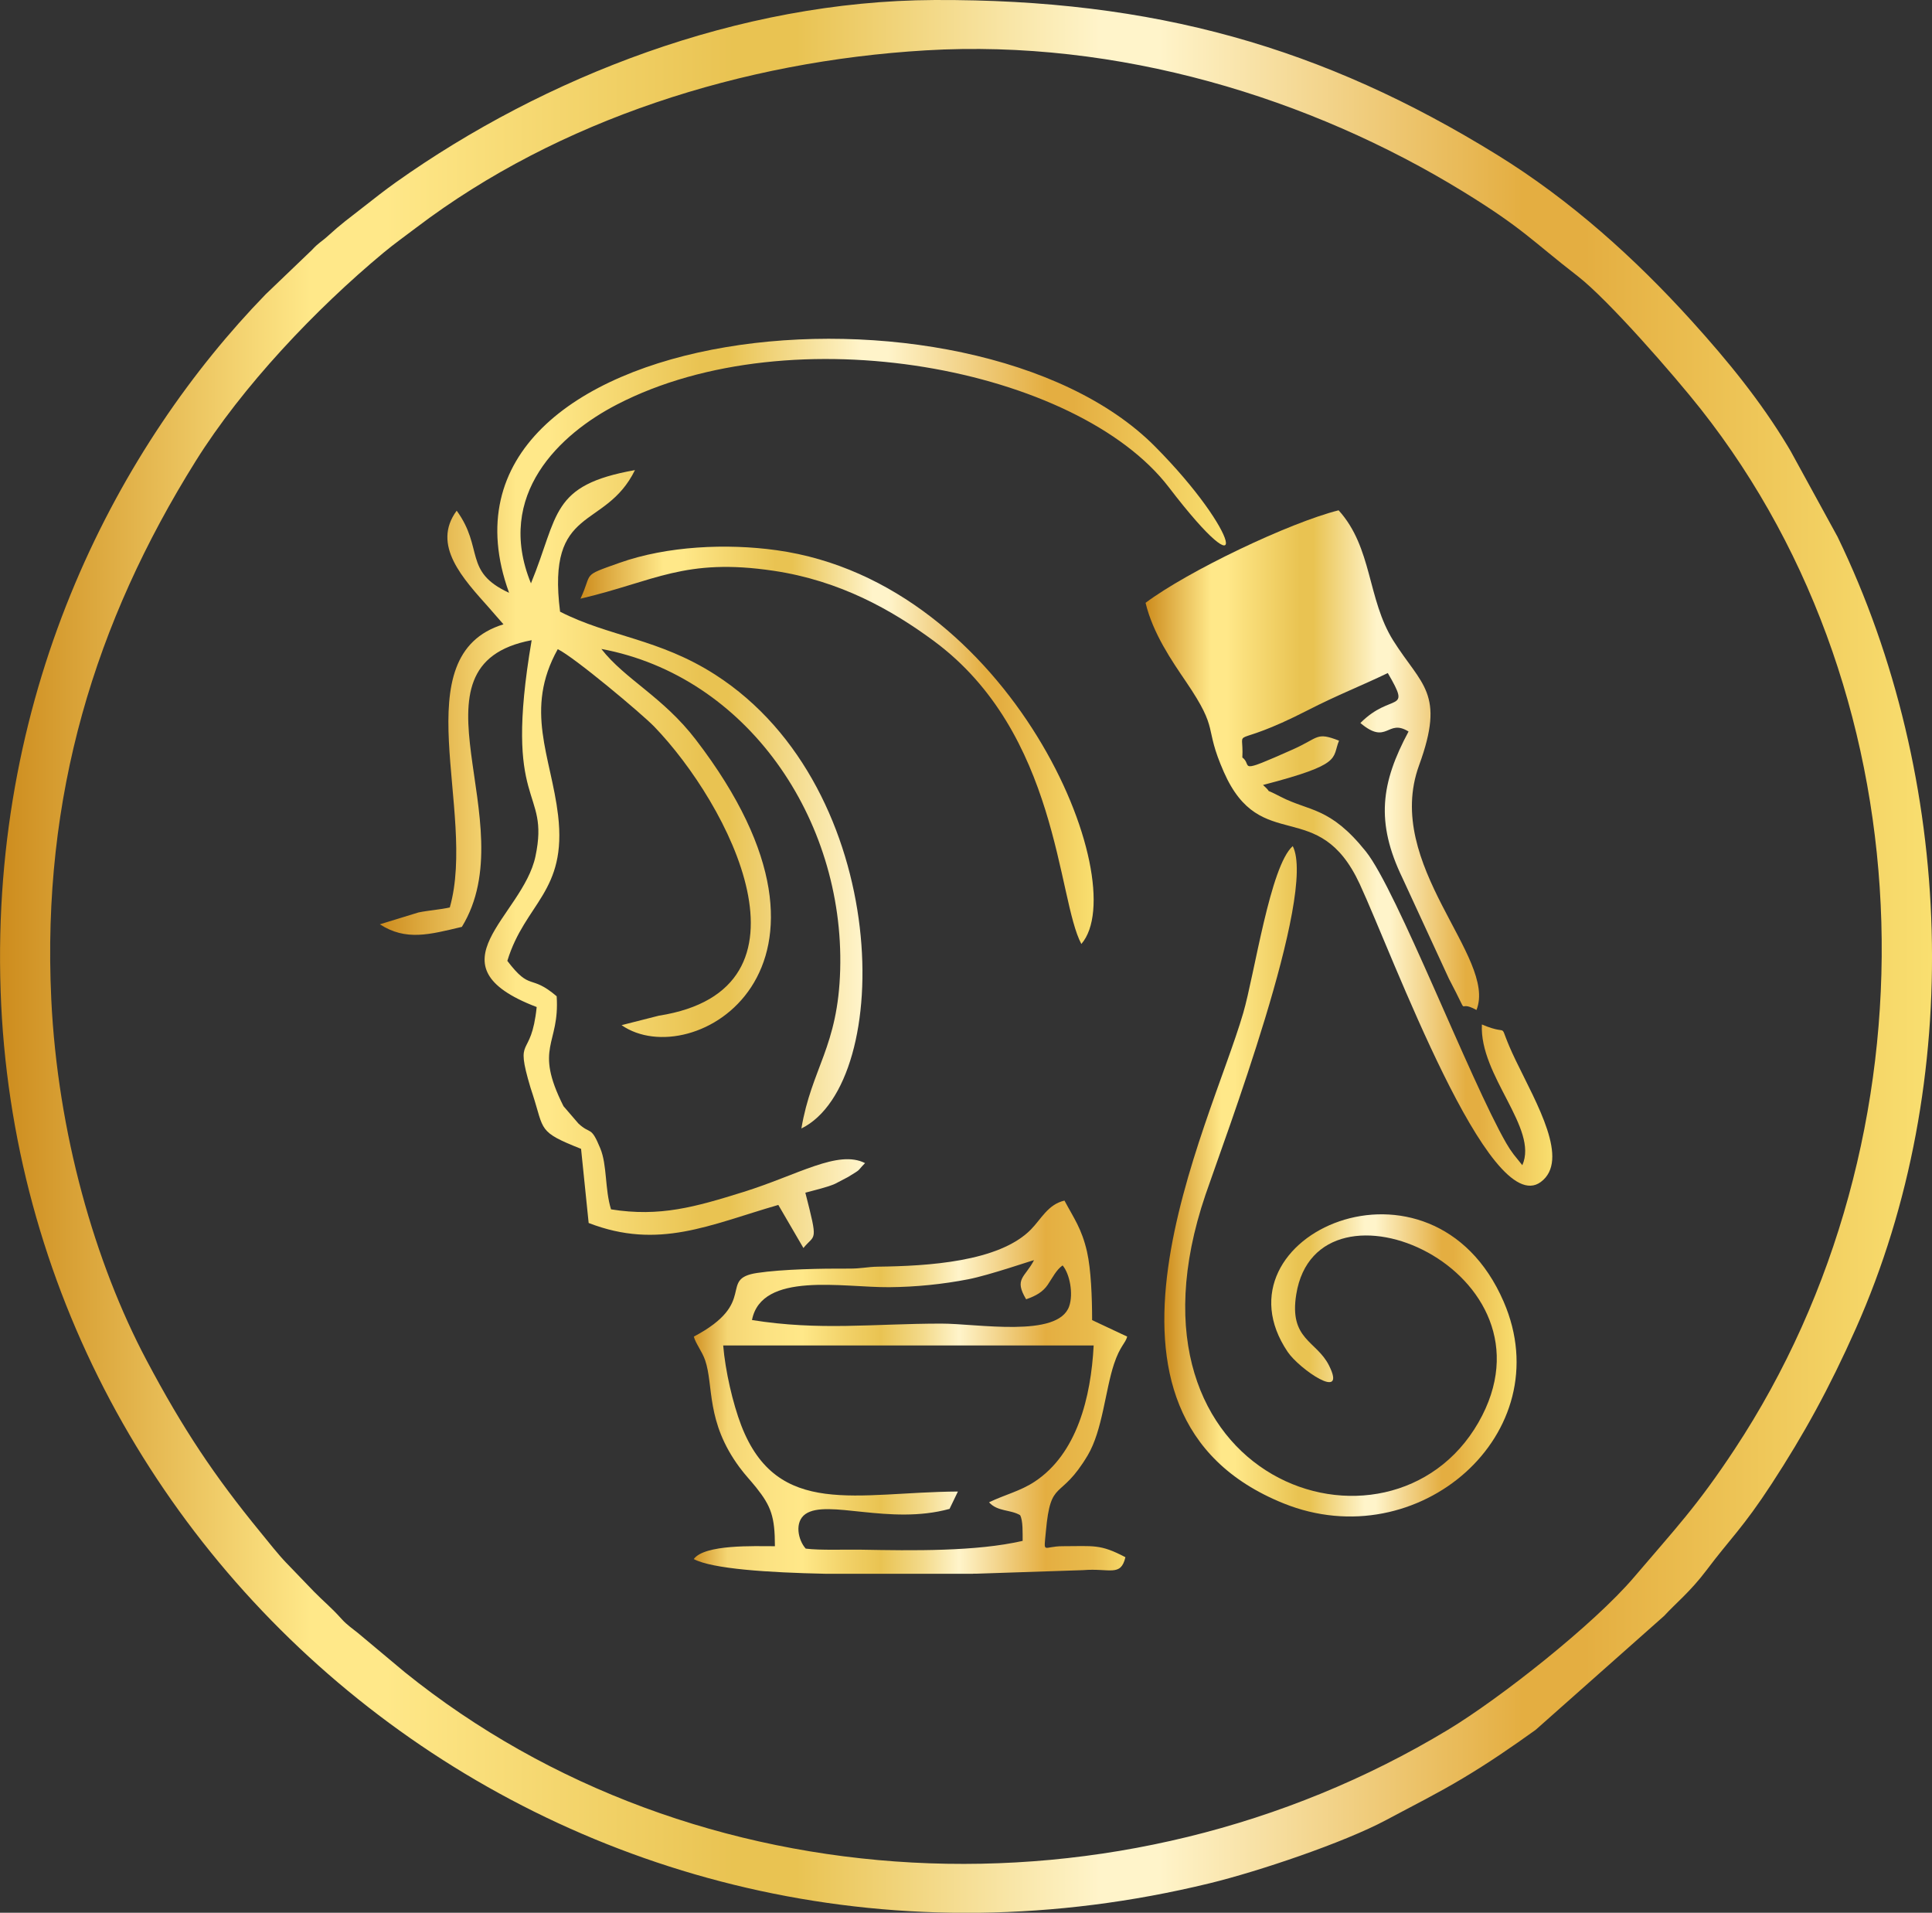 <svg xmlns:xlink="http://www.w3.org/1999/xlink" viewBox="0 0 249.47 246.94" style="shape-rendering:geometricPrecision; text-rendering:geometricPrecision; image-rendering:optimizeQuality; fill-rule:evenodd; clip-rule:evenodd" version="1.1" height="29.311mm" width="29.611mm" xml:space="preserve" xmlns="http://www.w3.org/2000/svg">
 <rect x="0" y="0" width="249.47" height="246.94" fill="#333333" stroke="none"/>
 <defs>
  <style type="text/css">
   
    .fil1 {fill:url(#id0)}
    .fil4 {fill:url(#id1);fill-rule:nonzero}
    .fil2 {fill:url(#id2);fill-rule:nonzero}
    .fil3 {fill:url(#id3);fill-rule:nonzero}
    .fil0 {fill:url(#id4);fill-rule:nonzero}
    .fil5 {fill:url(#id5);fill-rule:nonzero}
   
  </style>
  <linearGradient y2="179.08" x2="145.54" y1="179.08" x1="89.59" gradientUnits="userSpaceOnUse" id="id0">
   <stop style="stop-opacity:1; stop-color:#D19325" offset="0"></stop>
   <stop style="stop-opacity:1; stop-color:#F5D674" offset="0.078"></stop>
   <stop style="stop-opacity:1; stop-color:#FCE282" offset="0.169"></stop>
   <stop style="stop-opacity:1; stop-color:#FFE889" offset="0.251"></stop>
   <stop style="stop-opacity:1; stop-color:#F2D269" offset="0.349"></stop>
   <stop style="stop-opacity:1; stop-color:#E9C352" offset="0.431"></stop>
   <stop style="stop-opacity:1; stop-color:#F3DA8B" offset="0.529"></stop>
   <stop style="stop-opacity:1; stop-color:#FFF4CA" offset="0.612"></stop>
   <stop style="stop-opacity:1; stop-color:#E4AE41" offset="0.812"></stop>
   <stop style="stop-opacity:1; stop-color:#E9BB4D" offset="0.922"></stop>
   <stop style="stop-opacity:1; stop-color:#F7DA6B" offset="1"></stop>
  </linearGradient>
  <linearGradient y2="152.51" x2="195.83" y1="152.51" x1="150.35" gradientUnits="userSpaceOnUse" id="id1">
   <stop style="stop-opacity:1; stop-color:#CD8C1D" offset="0"></stop>
   <stop style="stop-opacity:1; stop-color:#FFE889" offset="0.161"></stop>
   <stop style="stop-opacity:1; stop-color:#FFE889" offset="0.18"></stop>
   <stop style="stop-opacity:1; stop-color:#FFE889" offset="0.2"></stop>
   <stop style="stop-opacity:1; stop-color:#E9C352" offset="0.38"></stop>
   <stop style="stop-opacity:1; stop-color:#E9C352" offset="0.412"></stop>
   <stop style="stop-opacity:1; stop-color:#FFF4CA" offset="0.569"></stop>
   <stop style="stop-opacity:1; stop-color:#FFF4CA" offset="0.6"></stop>
   <stop style="stop-opacity:1; stop-color:#E4AE41" offset="0.788"></stop>
   <stop style="stop-opacity:1; stop-color:#E4AE41" offset="0.82"></stop>
   <stop style="stop-opacity:1; stop-color:#F9DF70" offset="1"></stop>
  </linearGradient>
  <linearGradient y2="102.45" x2="158.29" y1="102.45" x1="49.03" xlink:href="#id1" gradientUnits="userSpaceOnUse" id="id2">
  </linearGradient>
  <linearGradient y2="109.47" x2="200.44" y1="109.47" x1="147.92" xlink:href="#id1" gradientUnits="userSpaceOnUse" id="id3">
  </linearGradient>
  <linearGradient y2="123.47" x2="249.47" y1="123.47" x1="-0" xlink:href="#id1" gradientUnits="userSpaceOnUse" id="id4">
  </linearGradient>
  <linearGradient y2="96.21" x2="141.22" y1="96.21" x1="74.96" xlink:href="#id1" gradientUnits="userSpaceOnUse" id="id5">
  </linearGradient>
 </defs>
 <g id="Layer_x0020_1">
  <path d="M6.62 128.98c-1.24,-26.26 5.67,-48.69 18.64,-69.44 6.03,-9.65 15.47,-19.61 24.28,-26.93 1.37,-1.14 2.76,-2.12 4.23,-3.24 18.35,-13.92 42.13,-21.47 65.77,-22.87 24.83,-1.47 49.62,6.09 69.43,18.26 7.73,4.75 8.88,6.35 14.74,10.88 3.98,3.08 12.52,12.89 15.89,17.16 29.83,37.78 30.92,94.09 4.38,134.31 -4.85,7.35 -7.67,10.27 -13.01,16.54 -5.17,6.06 -17.25,15.6 -24.03,19.69 -42.19,25.44 -97.27,22.7 -134.68,-7.46l-6 -5.02c-0.76,-0.62 -1.45,-1.07 -2.12,-1.81 -1.5,-1.66 -2.21,-2.16 -3.57,-3.54l-3.65 -3.79c-0.98,-1.02 -2.3,-2.69 -3.27,-3.88 -5.98,-7.3 -10.02,-13.35 -14.73,-22.23 -6.67,-12.58 -11.48,-29.39 -12.3,-46.62zm114.03 -128.98c-25.35,0.11 -50.42,9.98 -69.51,23.52 -1.56,1.11 -2.76,2.07 -4.44,3.38 -1.61,1.26 -2.66,2.01 -4.31,3.52 -0.91,0.83 -1.22,0.88 -2.1,1.84l-5.99 5.74c-18.66,19.21 -35.56,50.43 -34.22,89.93 2.58,76.07 75.51,134.83 156.11,115.21 6.36,-1.55 17.34,-5.25 22.8,-8.17 3.72,-1.99 6.57,-3.4 9.9,-5.39 3.4,-2.03 6.29,-4.02 9.4,-6.25l16.6 -14.72c1.41,-1.55 3.36,-3.1 5.47,-5.9 3.03,-4.04 4.71,-5.47 8.41,-11.15 4.13,-6.34 7.42,-12.29 10.88,-20.07 14.16,-31.86 12.7,-71.06 -2.37,-102.18l-6.05 -11.05c-0.15,-0.25 -0.25,-0.42 -0.39,-0.66 -3.5,-5.82 -7.79,-11.07 -12.35,-16.11 -7.4,-8.18 -15.71,-15.65 -25.14,-21.48 -22.53,-13.92 -44.32,-20.13 -72.7,-20.01z" class="fil0"></path>
  <path d="M93.38 173.7l47.84 0c-0.35,6.72 -2.16,13.97 -7.61,17.58 -1.88,1.24 -3.82,1.67 -5.9,2.67 1.09,1.22 2.76,0.92 4.01,1.66 0.39,0.71 0.32,2.32 0.33,3.32 -5.98,1.39 -14.32,1.26 -20.79,1.14 -2.03,-0.04 -5.38,0.1 -7.22,-0.14 -0.99,-1.09 -1.49,-3.44 -0.04,-4.46 2.81,-1.97 10.87,1.47 18.61,-0.67l1.08 -2.24c-12.99,0.07 -23.32,3.54 -27.98,-8.54 -1.09,-2.84 -2.06,-7.05 -2.33,-10.32zm32.25 29.48l-19.01 0c-7.51,-0.16 -14.63,-0.63 -17.04,-1.9 1.41,-1.92 7.82,-1.66 10.48,-1.66 0,-3.8 -0.49,-5.16 -2.41,-7.57 -0.77,-0.96 -1.41,-1.6 -2.15,-2.6 -4.39,-5.93 -3.32,-10.54 -4.45,-13.84 -0.38,-1.12 -1.23,-2.17 -1.46,-3.05 8.41,-4.44 3.06,-7.45 8.18,-8.22 3.28,-0.49 8.36,-0.58 11.82,-0.56 1.67,0.01 2.38,-0.23 3.8,-0.25 6.33,-0.08 15.6,-0.6 19.72,-4.79 1.35,-1.37 2.21,-3.25 4.34,-3.74 1.22,2.29 2.22,3.6 2.91,6.59 0.52,2.29 0.66,5.92 0.66,8.84l4.53 2.13c-0.24,0.9 -0.92,1.19 -1.7,3.53 -1.13,3.4 -1.49,8.59 -3.4,11.8 -3.58,6.01 -4.77,2.84 -5.4,9.82 -0.28,3.06 -0.42,1.91 2.17,1.91 4.03,0 4.83,-0.3 8.1,1.42 -0.6,2.57 -2.02,1.39 -5.46,1.67l-13.82 0.46 -0.38 0zm-28.53 -32.76c1.24,-6.32 11.76,-4.19 17.72,-4.24 3.48,-0.03 6.89,-0.38 10.2,-1.02 2.73,-0.53 8.25,-2.44 8.5,-2.47 -1.17,2.26 -2.62,2.38 -1.02,5.05 1.25,-0.43 2.15,-0.94 2.78,-1.86 0.6,-0.88 1.13,-1.97 1.93,-2.51 0.92,1.08 1.41,3.65 0.85,5.27 -1.43,4.14 -11.86,2.23 -16.57,2.24 -8.8,0.01 -15.63,0.94 -24.39,-0.46z" class="fil1"></path>
  <path d="M65.71 76.52c-5.9,-2.72 -3.21,-5.73 -6.74,-10.59 -3.28,4.44 0.84,8.79 4.18,12.54 0.55,0.62 1.39,1.61 1.86,2.13 -13.09,4.01 -3.39,24.13 -6.93,36.55 -1.26,0.29 -2.74,0.38 -4.05,0.65l-4.98 1.53c3.38,2.18 6.41,1.32 10.59,0.33 8.28,-13.53 -8.11,-33.78 9.01,-37.01 -3.75,21.98 2.4,18.88 0.49,27.91 -1.65,7.8 -14.01,14.05 0.16,19.45 -0.73,7 -2.9,3.38 -0.79,10.44 0.09,0.29 0.2,0.6 0.29,0.89 1.49,4.62 0.64,4.76 6.23,6.98l0.98 9.57c9.04,3.5 15.62,0.23 24.49,-2.33l3.24 5.56c1.52,-1.87 1.94,-0.54 0.25,-7.14 1.28,-0.36 2.85,-0.7 3.86,-1.16l1.66 -0.87c1.85,-1.14 1.02,-0.6 2.19,-1.79 -3.49,-1.77 -8.63,1.52 -15.72,3.73 -6.19,1.93 -10.78,3.25 -17.08,2.24 -0.81,-2.6 -0.49,-5.72 -1.39,-7.88 -1.23,-2.99 -1.23,-1.71 -2.82,-3.2l-1.93 -2.24c-3.87,-7.7 -0.46,-7.87 -0.88,-14.19 -3.46,-2.95 -3.33,-0.57 -6.37,-4.57 2.28,-7.48 7.73,-8.88 6.55,-18.82 -0.9,-7.57 -4.41,-13.6 -0.04,-21.42 2.09,0.99 10.86,8.35 12.45,9.99 9.62,9.96 22.17,33.95 0.59,37.33l-4.8 1.22c9.09,6.33 32.35,-7.17 9.6,-36.84 -4.27,-5.57 -9.13,-7.78 -12.21,-11.73 18.8,3.51 31.37,21.96 30.84,41.39 -0.27,10 -3.69,12.69 -5.01,20.52 12.02,-5.91 11.78,-43.88 -11.13,-58.59 -7.28,-4.67 -13.7,-4.89 -20.03,-8.13 -1.77,-13.91 5.81,-10.43 9.67,-18.28 -10.98,1.95 -9.8,5.79 -13.43,14.62 -4.69,-11.46 3.78,-19.3 11.09,-23.08 22.68,-11.75 59.49,-4.72 71.28,10.68 10.87,14.2 9.25,5.84 -1.8,-5.28 -23.76,-23.92 -96.22,-16.53 -83.41,18.86z" class="fil2"></path>
  <path d="M147.92 77.82c0.95,3.96 3.39,7.49 5.21,10.17 4.44,6.53 2.22,5.61 4.9,11.68 4.77,10.83 12.22,2.97 17.55,14.47 4.26,9.2 16.73,43.35 23.37,38.46 3.79,-2.8 -0.52,-10.09 -3.22,-15.68 -2.78,-5.76 -0.22,-2.88 -4.38,-4.66 -0.34,6.62 7.34,13.42 5.22,18.17l-1.11 -1.38c-0.1,-0.16 -0.39,-0.53 -0.51,-0.72 -0.12,-0.2 -0.33,-0.53 -0.46,-0.75 -4.69,-8.15 -14.11,-32.64 -18.12,-37.65 -4.65,-5.81 -7.31,-5.15 -11.01,-7.07 -2.66,-1.38 -0.7,-0.09 -2.27,-1.52 10.4,-2.7 8.86,-3.4 9.81,-5.72 -2.97,-1.16 -2.57,-0.38 -5.93,1.12 -7.6,3.38 -5.14,2.09 -6.55,1.05 0.23,-4.37 -1.91,-0.79 8.45,-6.1 3.81,-1.96 7.03,-3.2 10.33,-4.8 3.12,5.34 0.51,2.4 -3.54,6.45 3.49,2.95 3.45,-0.62 6.22,1.1 -3.54,6.6 -4.3,11.67 -0.77,18.95l5.99 12.98c2.97,5.62 0.73,2.46 3.55,4.02 2.73,-6.79 -12.11,-18.71 -7.41,-31.59 3.42,-9.36 0.3,-10.32 -3.34,-16.11 -3.36,-5.36 -2.67,-11.97 -7.05,-16.81 -6.36,1.6 -19.46,7.85 -24.92,11.94z" class="fil3"></path>
  <path d="M166.92 109.24c-2.91,2.57 -4.92,16.51 -6.39,21.55 -4.3,14.8 -23.3,51.79 5.21,63.3 17.4,7.03 35.79,-9.03 28.42,-26.04 -9.24,-21.34 -37.99,-8.5 -27.89,6.48 1.49,2.21 7.74,6.53 5.33,1.74 -1.61,-3.19 -5.17,-3.32 -4.22,-9.17 2.73,-16.92 34.73,-3 23.52,16.55 -11.39,19.86 -47.87,7.75 -35.24,-29.41 2.34,-6.88 14.44,-38.86 11.26,-45.02z" class="fil4"></path>
  <path d="M74.96 77.29c9.54,-2.23 13.43,-5.32 24.94,-3.6 8.57,1.28 15.24,5.05 20.64,9.03 16.19,11.93 15.97,33.35 19.09,39.15 6.87,-7.93 -8.96,-46.61 -39.37,-50.84 -6.41,-0.89 -14.11,-0.55 -20.26,1.63 -5.02,1.78 -3.41,1.15 -5.05,4.64z" class="fil5"></path>
 </g>
</svg>
